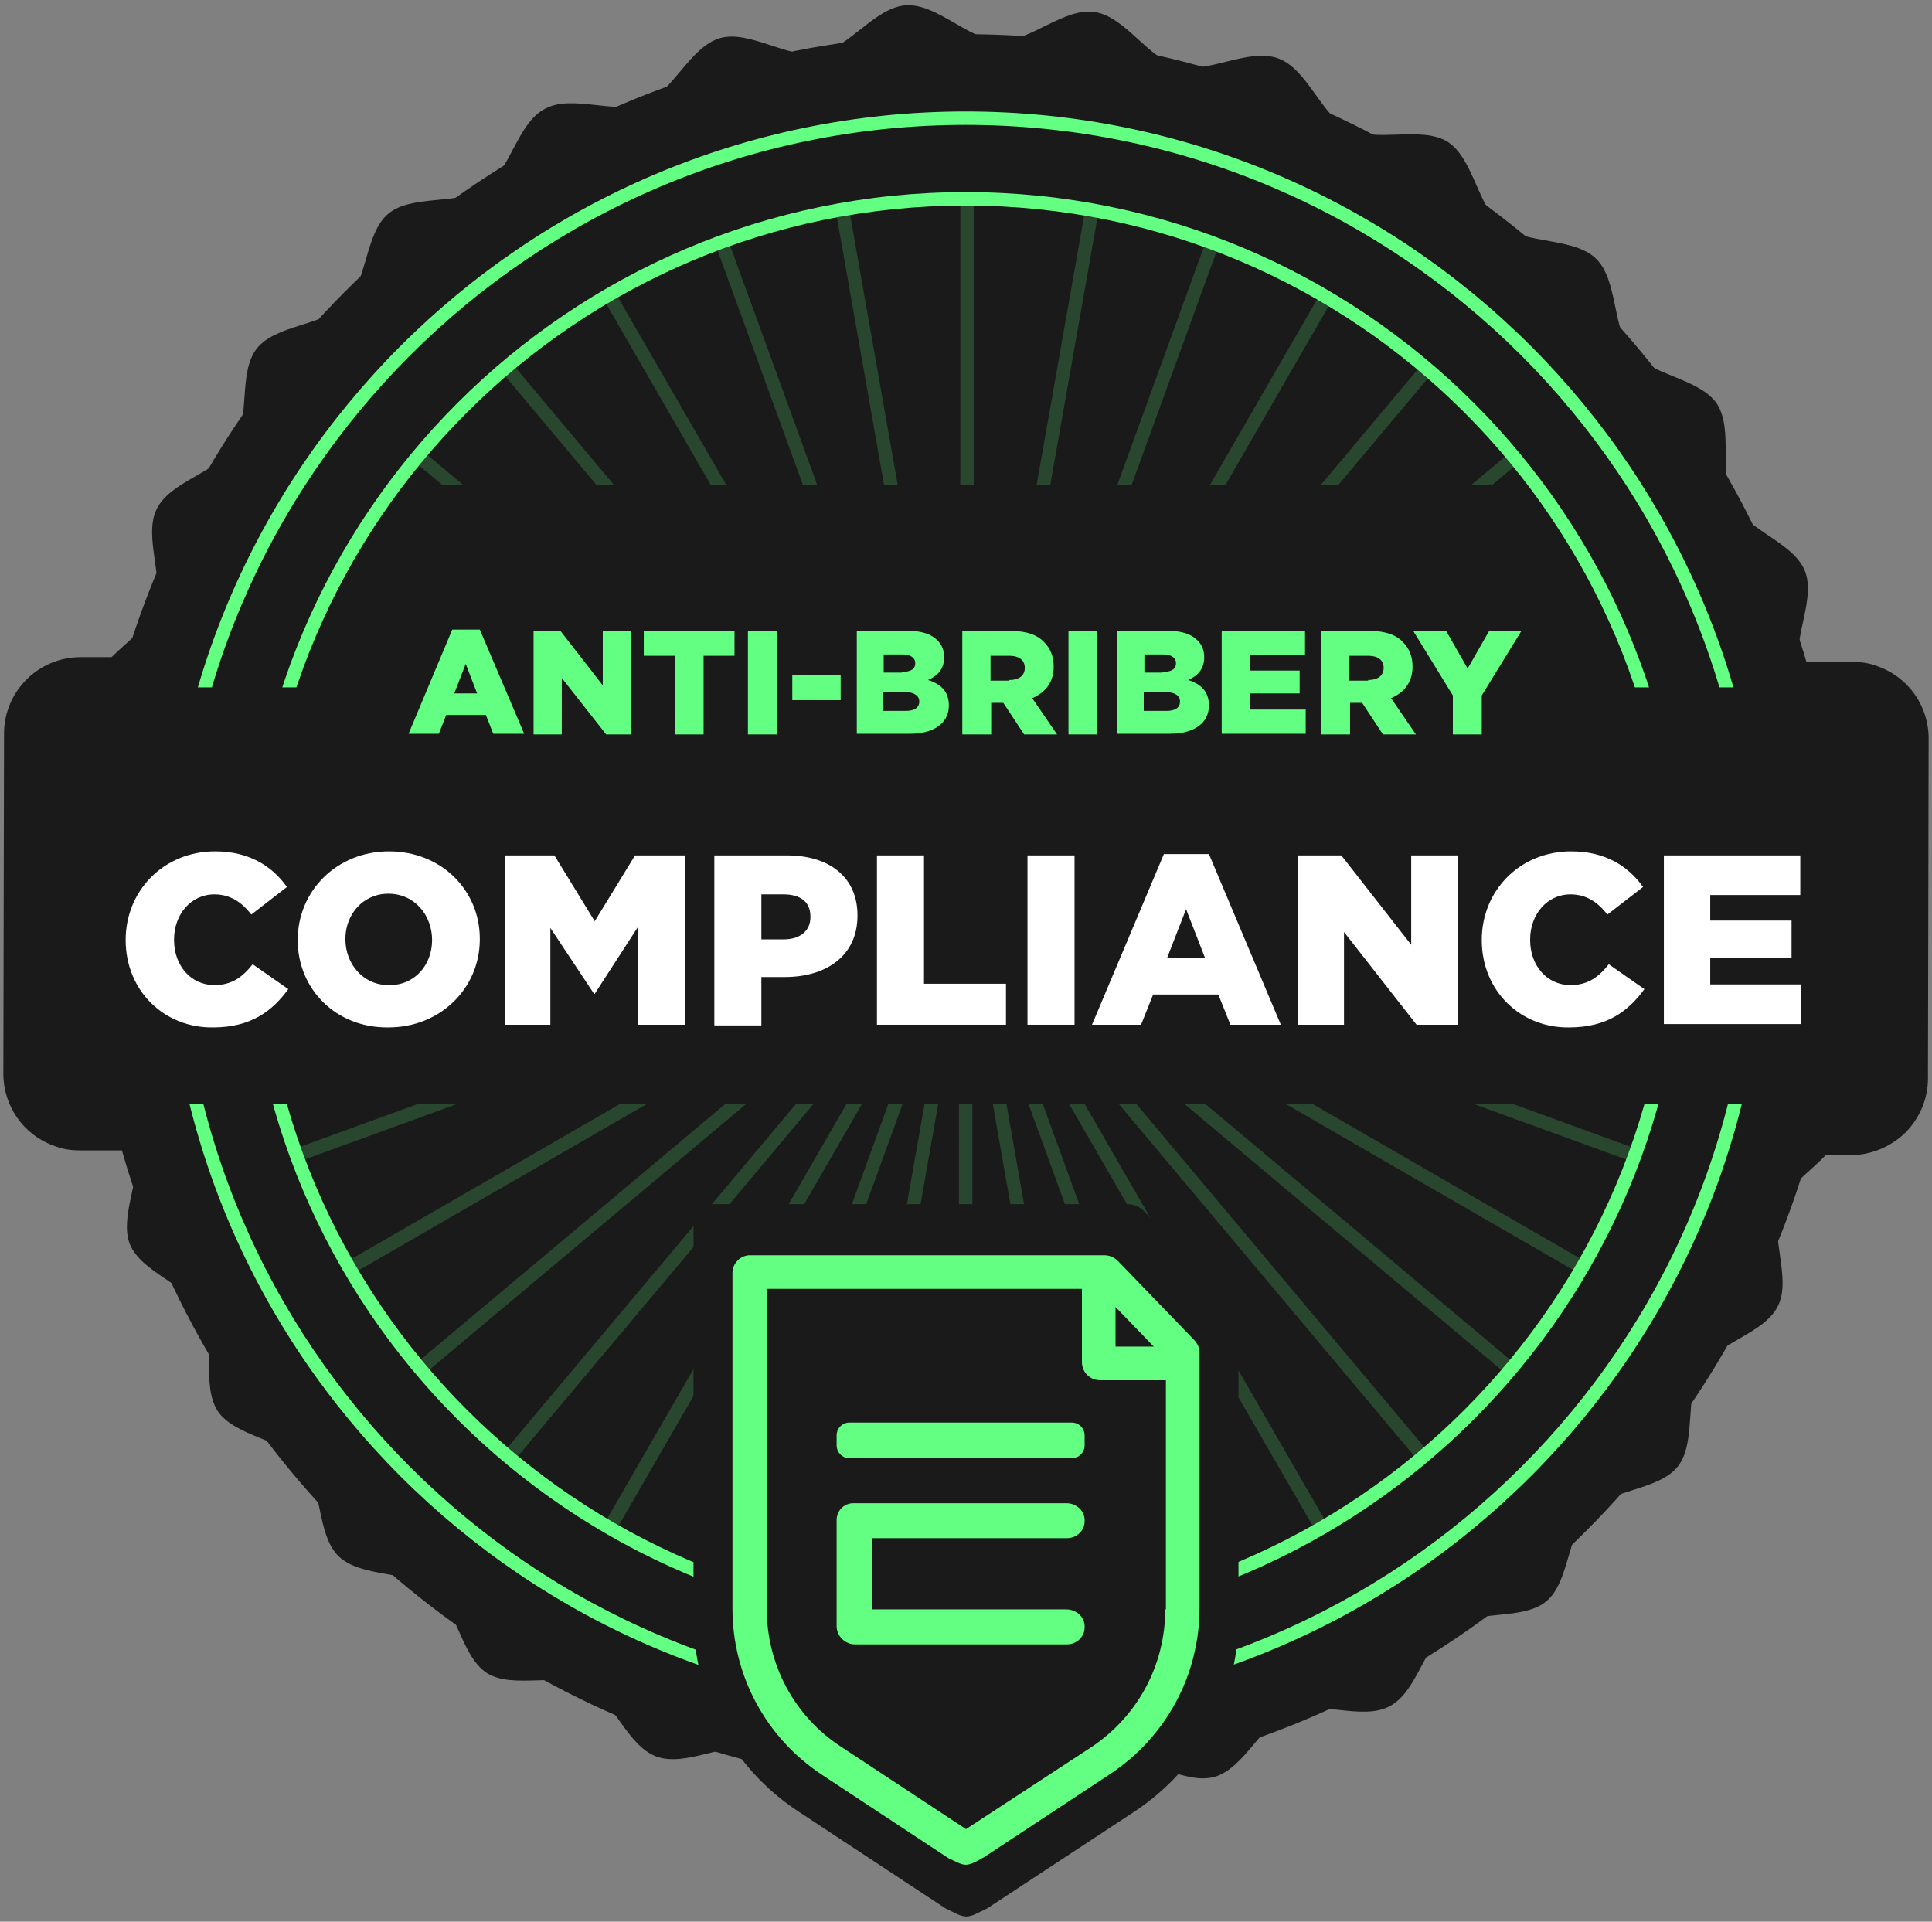<?xml version="1.0" encoding="UTF-8"?>
<svg xmlns="http://www.w3.org/2000/svg" version="1.1" xmlns:xlink="http://www.w3.org/1999/xlink" viewBox="0 0 287.5 285.962">
  <rect x="0" y="0" width="287.5" height="285.962" fill="#808080" stroke="none"/>
  <defs>
    <style>
      .cls-1 {
        fill: #fff;
      }

      .cls-2 {
        fill: none;
      }

      .cls-3 {
        isolation: isolate;
      }

      .cls-4 {
        fill: #29472e;
      }

      .cls-5 {
        fill: #1a1a1a;
      }

      .cls-6 {
        fill: #63ff82;
      }

      .cls-7 {
        clip-path: url(#clippath);
      }
    </style>
    <clipPath id="clippath">
      <rect class="cls-2" x="34.7" y="19.987" width="217.8" height="52.2"/>
    </clipPath>
  </defs>
  <!-- Generator: Adobe Illustrator 28.7.1, SVG Export Plug-In . SVG Version: 1.2.0 Build 142)  -->
  <g>
    <g id="Layer_1">
      <g>
        <path class="cls-5" d="M286.9,160.487l.1-50.6c0-4.8-3-9.1-7.5-10.7-1.2-.5-2.6-.7-3.9-.7h-8c-.4-4.3,2.5-9.6,1-13.5-1.7-4.3-8.7-6.1-10.8-10.2-2.1-4.1.2-10.8-2.3-14.7-2.6-3.8-9.7-4.2-12.7-7.7-2.9-3.5-2-10.7-5.3-13.9-3.3-3.2-10.4-2.1-14-4.9-3.6-2.8-4.2-10-8.1-12.5-3.9-2.4-10.6.2-14.7-1.9-4.1-2-6.1-8.9-10.5-10.5s-10.4,2.3-14.8,1.2c-4.5-1.1-7.9-7.4-12.5-8.1-4.6-.7-9.7,4.5-14.2,4.3-4.6-.2-9.3-5.6-13.9-5.3-4.6.3-8.5,6.4-13,7.2s-10.3-3.6-14.7-2.3c-4.4,1.3-7,8-11.2,9.7-4.3,1.7-10.8-1.4-14.8.8-4.1,2.1-5.2,9.3-9,11.8-3.8,2.6-10.8.9-14.3,3.8-3.5,2.9-3.1,10.1-6.4,13.4-3.2,3.3-10.4,3.1-13.2,6.7-2.8,3.6-.9,10.5-3.4,14.5-2.4,3.9-9.5,5.2-11.5,9.4-2,4.1,1.3,10.5-.3,14.8-1,2.8-4.1,4.9-6.4,7.2h-4.6c-6.3,0-11.4,5.1-11.4,11.4l-.1,50.6c0,4.8,3,9.1,7.5,10.7,1.2.5,2.5.7,3.9.7h8.4c.6,4.3-2.5,9.9-1,13.9,1.7,4.3,8.7,6.1,10.8,10.2s-.2,10.8,2.3,14.7c2.6,3.8,9.7,4.2,12.7,7.7,2.9,3.5,2,10.7,5.3,13.9,3.3,3.2,10.4,2.1,14,4.9s4.2,10,8.1,12.5c3.9,2.4,10.6-.2,14.7,1.9,4.1,2,6.1,8.9,10.5,10.5s10.4-2.3,14.8-1.2c4.5,1.1,7.9,7.4,12.5,8.1s9.7-4.5,14.2-4.3c4.6.2,9.3,5.6,13.9,5.3,4.6-.3,8.5-6.4,13-7.2,4.5-.8,10.3,3.6,14.7,2.3,4.4-1.3,7-8,11.2-9.7,4.3-1.7,10.8,1.4,14.8-.8,4.1-2.1,5.2-9.3,9-11.8,3.8-2.6,10.8-.9,14.3-3.8s3.1-10.1,6.4-13.4c3.2-3.3,10.4-3.1,13.2-6.7,2.8-3.6.9-10.5,3.4-14.5,2.4-3.9,9.5-5.2,11.5-9.4,2-4.1-1.3-10.5.3-14.8,1.1-2.9,4.4-5.1,6.8-7.6h3.7c3,0,5.9-1.2,8.1-3.3,2.2-2.2,3.4-5.1,3.4-8.1Z"/>
        <circle class="cls-5" cx="143.7" cy="135.587" r="130.5"/>
        <g class="cls-7">
          <g>
            <rect class="cls-4" x="142.9" y="30.387" width="2" height="106"/>
            <rect class="cls-4" x="133.696" y="31.202" width="2" height="105.998" transform="translate(-12.572 24.662) rotate(-9.997)"/>
            <rect class="cls-4" x="124.797" y="33.589" width="2" height="106" transform="translate(-22.028 48.244) rotate(-19.999)"/>
            <rect class="cls-4" x="116.503" y="37.487" width="2" height="105.998" transform="translate(-29.501 70.876) rotate(-30.001)"/>
            <rect class="cls-4" x="108.886" y="42.781" width="2" height="105.997" transform="translate(-35.857 93.047) rotate(-40.002)"/>
            <rect class="cls-4" x="102.386" y="49.39" width="2" height="105.997" transform="translate(-41.504 115.767) rotate(-49.998)"/>
            <rect class="cls-4" x="97.115" y="56.854" width="2" height="105.998" transform="translate(-46.078 139.894) rotate(-59.999)"/>
            <rect class="cls-4" x="93.156" y="65.375" width="2" height="106" transform="translate(-49.282 166.369) rotate(-70.001)"/>
            <rect class="cls-4" x="140.687" y="117.303" width="105.996" height="2" transform="translate(-28.776 73.353) rotate(-19.993)"/>
            <rect class="cls-4" x="136.908" y="108.913" width="105.996" height="2" transform="translate(-29.514 109.632) rotate(-29.988)"/>
            <rect class="cls-4" x="131.493" y="101.356" width="106.007" height="2" transform="translate(-22.636 142.504) rotate(-39.99)"/>
            <rect class="cls-4" x="124.988" y="94.828" width="105.996" height="2" transform="translate(-9.843 170.542) rotate(-49.99)"/>
            <rect class="cls-4" x="117.54" y="89.647" width="105.996" height="2" transform="translate(6.788 193.049) rotate(-60.012)"/>
            <rect class="cls-4" x="109.081" y="85.6" width="105.996" height="2" transform="translate(25.282 209.301) rotate(-70.007)"/>
            <rect class="cls-4" x="100.15" y="83.19" width="106.002" height="2" transform="translate(43.625 220.379) rotate(-79.991)"/>
          </g>
        </g>
        <path class="cls-6" d="M143.7,254.587c-65.6,0-119-53.4-119-119S78.1,16.587,143.7,16.587s119,53.4,119,119-53.4,119-119,119ZM143.7,18.587c-64.5,0-117,52.5-117,117s52.5,117,117,117,117-52.5,117-117S208.2,18.587,143.7,18.587Z"/>
        <g>
          <rect class="cls-4" x="142.7" y="135.587" width="2" height="106"/>
          <rect class="cls-4" x="151.896" y="134.8" width="2" height="105.998" transform="translate(-30.281 29.395) rotate(-9.997)"/>
          <rect class="cls-4" x="160.794" y="132.388" width="2" height="106" transform="translate(-53.647 66.512) rotate(-19.999)"/>
          <rect class="cls-4" x="169.186" y="128.493" width="2" height="105.998" transform="translate(-67.946 109.411) rotate(-30.001)"/>
          <rect class="cls-4" x="176.781" y="123.181" width="2" height="105.997" transform="translate(-71.654 155.503) rotate(-40.002)"/>
          <rect class="cls-4" x="183.298" y="116.727" width="2" height="105.997" transform="translate(-64.185 201.799) rotate(-49.998)"/>
          <rect class="cls-4" x="188.565" y="109.106" width="2" height="105.998" transform="translate(-45.605 245.218) rotate(-59.999)"/>
          <rect class="cls-4" x="192.517" y="100.83" width="2" height="106" transform="translate(-17.219 283.068) rotate(-70.001)"/>
          <rect class="cls-4" x="40.894" y="152.804" width="105.996" height="2" transform="translate(-46.929 41.372) rotate(-19.993)"/>
          <rect class="cls-4" x="44.895" y="161.182" width="105.996" height="2" transform="translate(-67.956 70.64) rotate(-29.988)"/>
          <rect class="cls-4" x="50.088" y="168.645" width="106.007" height="2" transform="translate(-84.916 105.924) rotate(-39.99)"/>
          <rect class="cls-4" x="56.675" y="175.291" width="105.996" height="2" transform="translate(-95.865 146.951) rotate(-49.99)"/>
          <rect class="cls-4" x="64.169" y="180.52" width="105.996" height="2" transform="translate(-98.615 192.276) rotate(-60.012)"/>
          <rect class="cls-4" x="72.573" y="184.405" width="105.996" height="2" transform="translate(-91.594 240.016) rotate(-70.007)"/>
          <rect class="cls-4" x="81.449" y="186.793" width="106.002" height="2" transform="translate(-73.852 287.56) rotate(-79.991)"/>
        </g>
        <path class="cls-6" d="M143.7,242.587c-59,0-107-48-107-107S84.7,28.587,143.7,28.587s107,48,107,107-48,107-107,107ZM143.7,30.587c-57.9,0-105,47.1-105,105s47.1,105,105,105,105-47.1,105-105c0-57.9-47.1-105-105-105Z"/>
        <rect class="cls-5" x="20.6" y="102.287" width="246.9" height="62"/>
        <g>
          <path class="cls-5" d="M183.3,193.787l-13-13.5c-.6-.7-1.6-1.1-2.5-1.1h-61.5c-1.7,0-3.1,1.4-3.1,3.1v58.4c0,11.6,5.8,22.4,15.5,28.8l22,14.5.2.1c1.1.5,2,1.1,2.9,1.1s1.8-.6,2.9-1.1l.2-.1,21.9-14.4c9.7-6.4,15.5-17.1,15.5-28.8v-44.4c-.1-1-.4-1.9-1-2.6Z"/>
          <g>
            <path class="cls-6" d="M129.8,223.687h28.9c1.5,0,2.8,1.2,2.7,2.7,0,1.4-1.2,2.5-2.6,2.5h-29v10.6h28.9c1.5,0,2.8,1.2,2.7,2.7,0,1.4-1.2,2.5-2.6,2.5h-31.6c-1.4,0-2.7-1.2-2.7-2.7v-15.8c0-1.4,1.1-2.5,2.5-2.5l2.8-0h0Z"/>
            <path class="cls-6" d="M126.4,216.987h33.1c1,0,1.9-.8,1.9-1.9v-1.5c0-1-.8-1.9-1.9-1.9h-33.1c-1,0-1.9.8-1.9,1.9v1.5c0,1,.8,1.9,1.9,1.9Z"/>
            <path class="cls-6" d="M177.6,199.287l-11.2-11.6c-.6-.6-1.3-.9-2.1-.9h-52.7c-1.4,0-2.6,1.2-2.6,2.6v50c0,10,5,19.2,13.3,24.7l18.8,12.4.2.1c.9.4,1.7.9,2.4.9.8,0,1.6-.5,2.5-1l.2-.1,18.8-12.4c8.3-5.5,13.3-14.7,13.3-24.7v-38.1c0-.6-.3-1.3-.9-1.9ZM171.7,200.387h-5.7v-5.9l5.7,5.9ZM173.4,239.487c0,8.3-4.1,15.9-11,20.5l-18.5,12.1q-.1,0-.1.1s-.1,0-.2-.1l-18.5-12.2c-6.9-4.5-11-12.2-11-20.5v-47.6h46.9v10.9c0,1.5,1.2,2.7,2.7,2.7h9.8v34.1h-.1Z"/>
          </g>
        </g>
        <g class="cls-3">
          <path class="cls-6" d="M67.3,93.687h4.1l6.6,15.5h-4.6l-1.1-2.8h-5.9l-1.1,2.8h-4.5l6.5-15.5ZM71,103.187l-1.7-4.4-1.7,4.4h3.4Z"/>
          <path class="cls-6" d="M79.4,93.887h4l6.3,8.1v-8.1h4.2v15.4h-3.7l-6.6-8.4v8.4h-4.2s0-15.4-0-15.4Z"/>
          <path class="cls-6" d="M100.4,97.587h-4.6v-3.7h13.5v3.7h-4.6v11.7h-4.3s0-11.7 0-11.7Z"/>
          <path class="cls-6" d="M111.3,93.887h4.3v15.4h-4.3v-15.4Z"/>
          <path class="cls-6" d="M117.9,100.487h7.2v3.7h-7.2v-3.7Z"/>
          <path class="cls-6" d="M127.4,93.887h7.9c1.9,0,3.3.5,4.2,1.4.6.6,1,1.4,1,2.5h0c0,1.8-1,2.8-2.4,3.4,1.9.6,3.1,1.7,3.1,3.8h0c0,2.6-2.2,4.2-5.8,4.2h-7.9v-15.3h-.1ZM134.2,99.987c1.3,0,2-.4,2-1.3h0c0-.8-.7-1.3-1.9-1.3h-2.8v2.7h2.7v-.1ZM134.8,105.787c1.3,0,2-.5,2-1.4h0c0-.8-.7-1.4-2.1-1.4h-3.3v2.8h3.4v0Z"/>
          <path class="cls-6" d="M143.1,93.887h7.3c2.4,0,4,.6,5,1.7.9.9,1.4,2.1,1.4,3.6h0c0,2.4-1.3,3.9-3.2,4.7l3.7,5.4h-4.9l-3.1-4.7h-1.8v4.7h-4.3v-15.4h-.1ZM150.2,101.187c1.5,0,2.3-.7,2.3-1.8h0c0-1.2-.9-1.8-2.3-1.8h-2.8v3.7h2.8v-.1Z"/>
          <path class="cls-6" d="M159,93.887h4.3v15.4h-4.3v-15.4Z"/>
          <path class="cls-6" d="M166.1,93.887h7.9c1.9,0,3.3.5,4.2,1.4.6.6,1,1.4,1,2.5h0c0,1.8-1,2.8-2.4,3.4,1.9.6,3.1,1.7,3.1,3.8h0c0,2.6-2.2,4.2-5.8,4.2h-7.9v-15.3h-.1ZM173,99.987c1.3,0,2-.4,2-1.3h0c0-.8-.7-1.3-1.9-1.3h-2.8v2.7h2.7v-.1ZM173.6,105.787c1.3,0,2-.5,2-1.4h0c0-.8-.7-1.4-2.1-1.4h-3.3v2.8h3.4v0Z"/>
          <path class="cls-6" d="M181.8,93.887h12.4v3.6h-8.2v2.3h7.4v3.4h-7.4v2.4h8.3v3.6h-12.5v-15.3Z"/>
          <path class="cls-6" d="M196.5,93.887h7.3c2.4,0,4,.6,5,1.7.9.9,1.4,2.1,1.4,3.6h0c0,2.4-1.3,3.9-3.2,4.7l3.7,5.4h-4.9l-3.1-4.7h-1.8v4.7h-4.3v-15.4h-.1ZM203.6,101.187c1.5,0,2.3-.7,2.3-1.8h0c0-1.2-.9-1.8-2.3-1.8h-2.8v3.7h2.8v-.1Z"/>
          <path class="cls-6" d="M216.2,103.487l-5.9-9.6h4.9l3.2,5.6,3.2-5.6h4.8l-5.9,9.6v5.8h-4.3v-5.8Z"/>
        </g>
        <g class="cls-3">
          <path class="cls-1" d="M18.7,139.887h0c0-7.4,5.7-13.2,13.3-13.2,5.1,0,8.5,2.2,10.7,5.3l-5.3,4.1c-1.4-1.8-3.1-3-5.5-3-3.5,0-6,3-6,6.7v.1c0,3.8,2.5,6.7,6,6.7,2.6,0,4.2-1.2,5.7-3.1l5.3,3.7c-2.4,3.3-5.6,5.7-11.2,5.7-7.2.1-13-5.4-13-13Z"/>
          <path class="cls-1" d="M44.3,139.887h0c0-7.3,5.8-13.2,13.6-13.2s13.5,5.8,13.5,13v.1c0,7.2-5.8,13.1-13.6,13.1-7.8.1-13.5-5.7-13.5-13ZM64.3,139.887h0c0-3.7-2.6-6.9-6.5-6.9-3.8,0-6.4,3.1-6.4,6.7v.1c0,3.6,2.6,6.8,6.4,6.8,3.9.1,6.5-3,6.5-6.7Z"/>
          <path class="cls-1" d="M75.1,127.287h7.4l6,9.8,6-9.8h7.4v25.2h-7v-14.5l-6.4,9.9h-.1l-6.5-9.8v14.4h-6.8v-25.2Z"/>
          <path class="cls-1" d="M106.3,127.287h10.8c6.4,0,10.5,3.3,10.5,8.9v.1c0,5.9-4.6,9.1-10.8,9.1h-3.5v7.2h-7s0-25.3 0-25.3ZM116.6,139.787c2.5,0,4-1.3,4-3.3v-.1c0-2.2-1.5-3.3-4-3.3h-3.3v6.7h3.3v-0Z"/>
          <path class="cls-1" d="M130.5,127.287h7v19.1h12.2v6.1h-19.2v-25.2Z"/>
          <path class="cls-1" d="M152.9,127.287h7v25.2h-7v-25.2Z"/>
          <path class="cls-1" d="M173.2,127.087h6.7l10.7,25.4h-7.5l-1.8-4.5h-9.7l-1.8,4.5h-7.3l10.7-25.4ZM179.3,142.487l-2.8-7.2-2.8,7.2h5.6Z"/>
          <path class="cls-1" d="M193.1,127.287h6.5l10.4,13.3v-13.3h6.9v25.2h-6.1l-10.8-13.8v13.8h-6.9v-25.2h0Z"/>
          <path class="cls-1" d="M220.5,139.887h0c0-7.4,5.7-13.2,13.3-13.2,5.1,0,8.5,2.2,10.7,5.3l-5.3,4.1c-1.4-1.8-3.1-3-5.5-3-3.5,0-6,3-6,6.7v.1c0,3.8,2.5,6.7,6,6.7,2.6,0,4.2-1.2,5.7-3.1l5.3,3.7c-2.4,3.3-5.6,5.7-11.2,5.7-7.2.1-13-5.4-13-13Z"/>
          <path class="cls-1" d="M247.7,127.287h20.2v5.9h-13.4v3.8h12.1v5.5h-12.1v4h13.5v5.9h-20.4v-25.1h.1Z"/>
        </g>
      </g>
    </g>
  </g>
</svg>